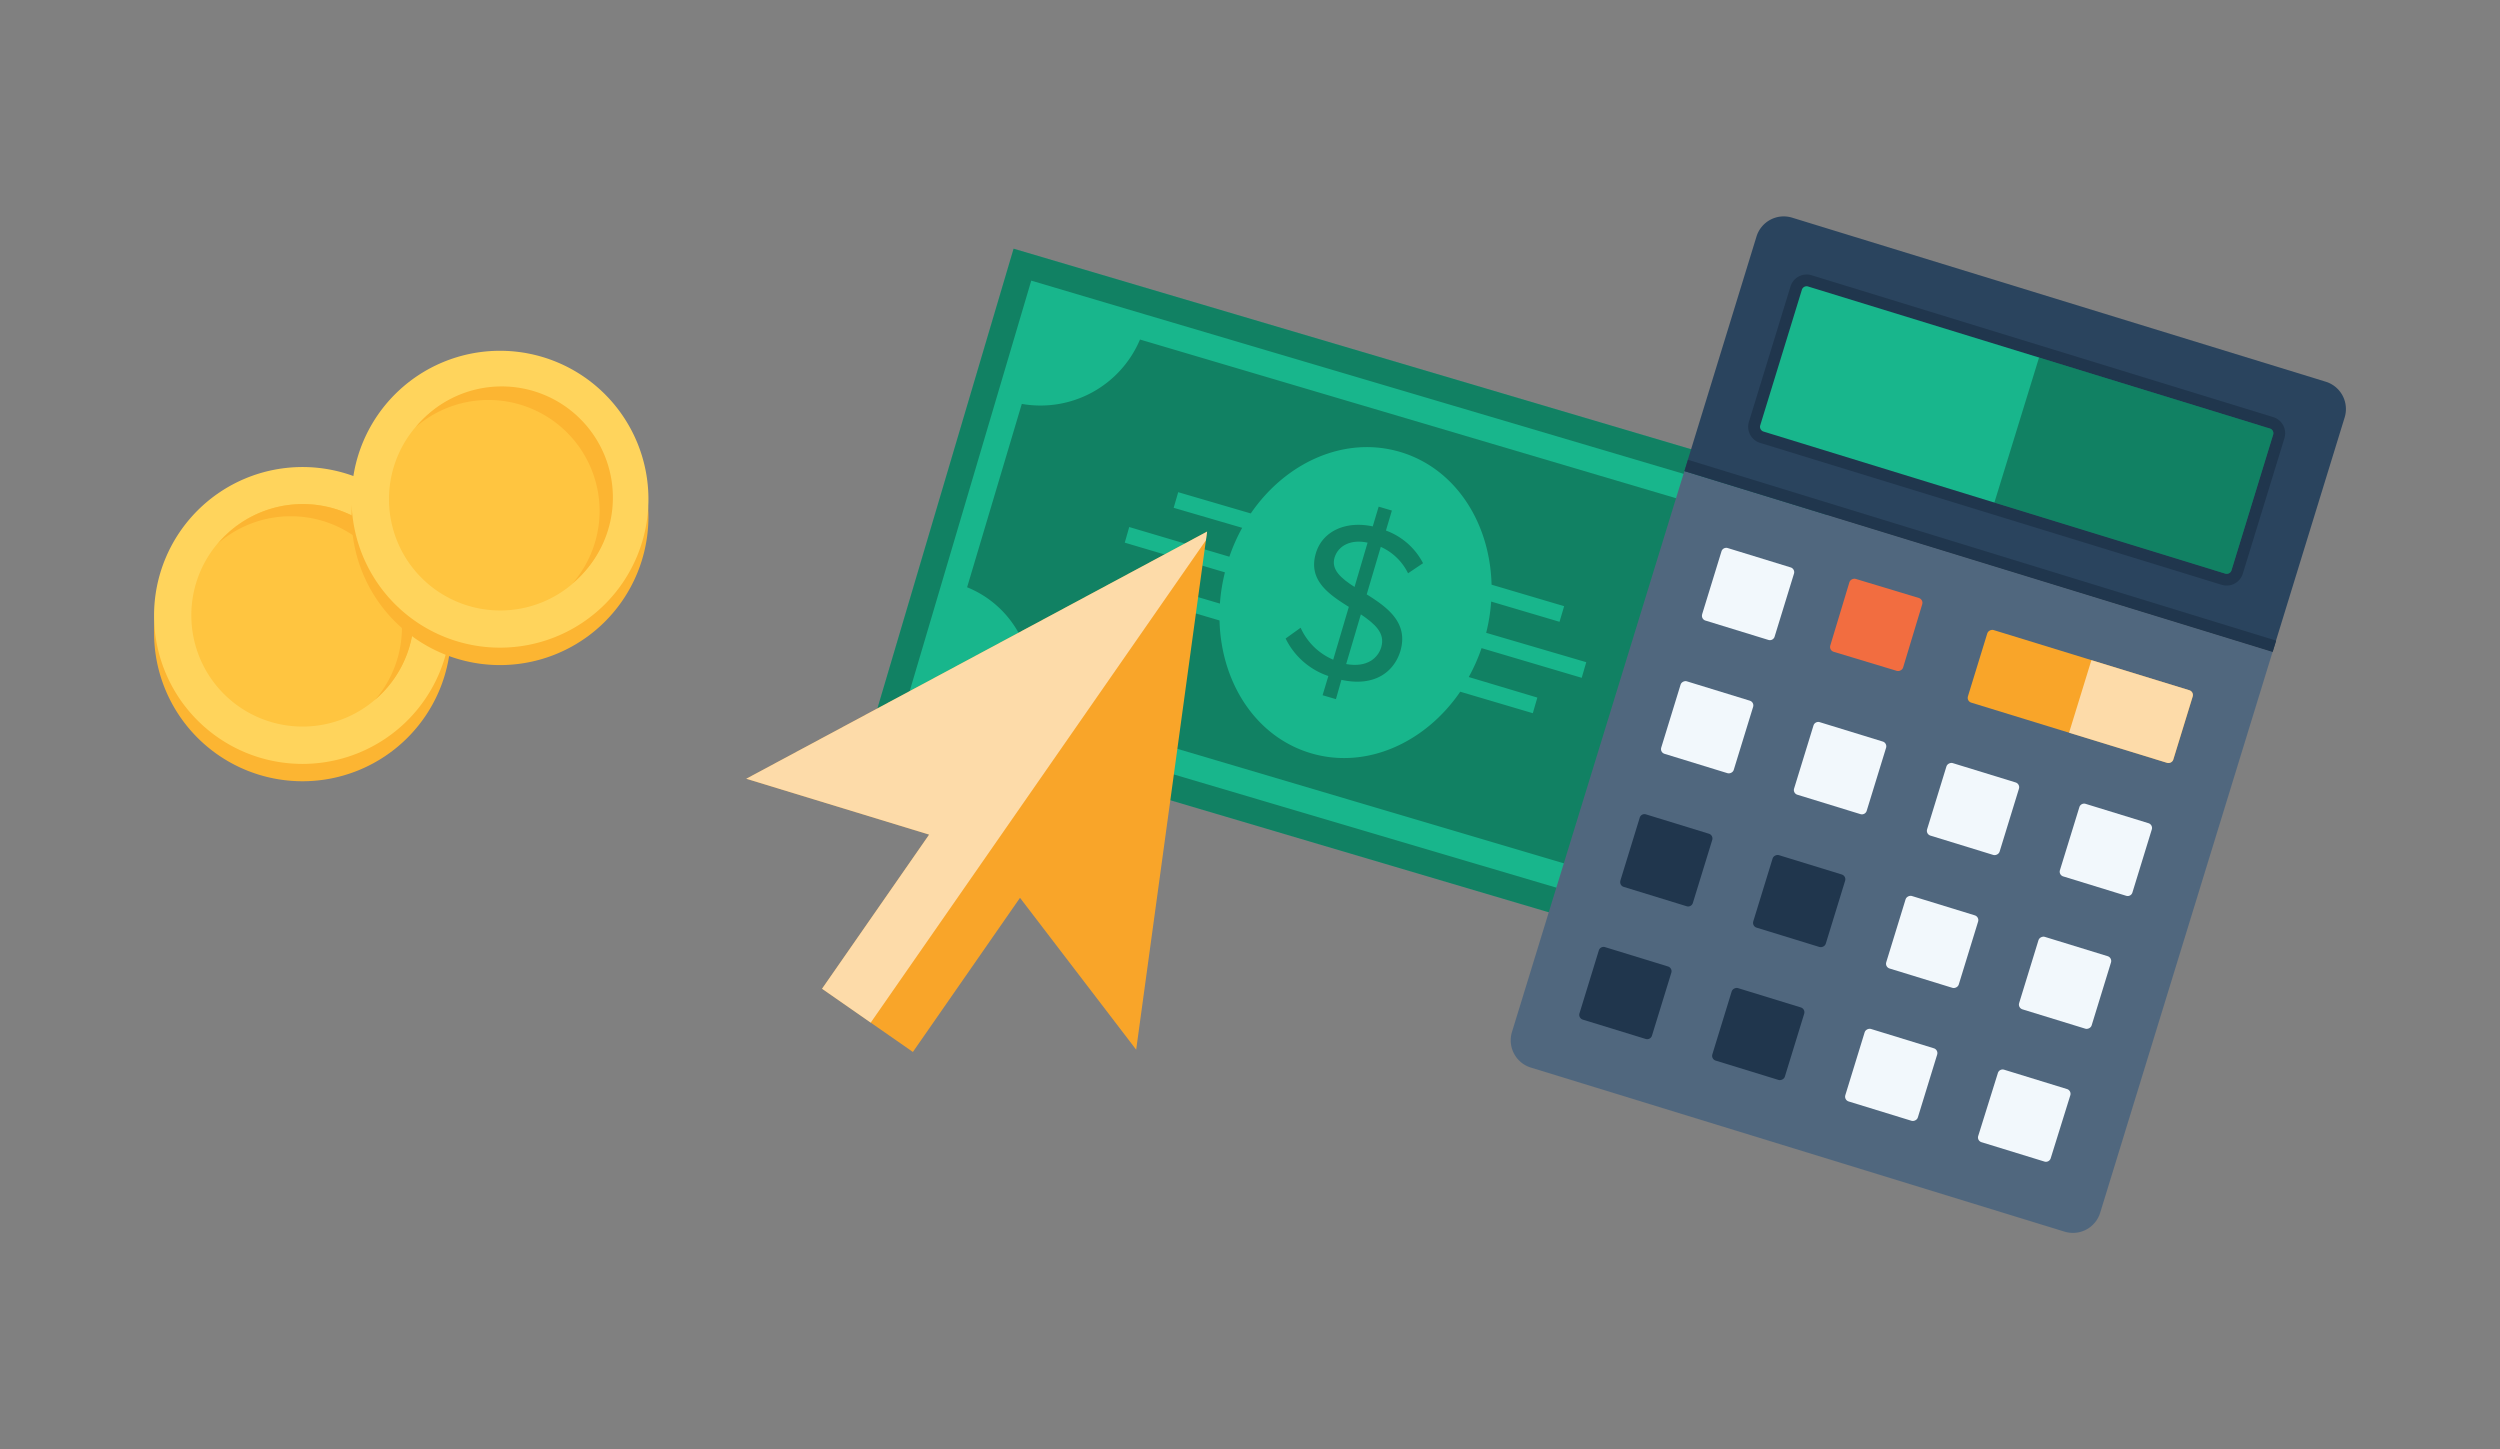<svg xmlns="http://www.w3.org/2000/svg" viewBox="0 0 320 185.52">
  <rect x="0" y="0" width="320" height="185.52" fill="#808080" stroke="none"/>
  <defs>
    <style>
      .cls-1 {
        isolation: isolate;
      }

      .cls-2 {
        fill: #fcb532;
      }

      .cls-3 {
        fill: #ffd45c;
      }

      .cls-4 {
        fill: #ffc540;
      }

      .cls-5 {
        fill: #18b68c;
      }

      .cls-6 {
        opacity: 0.29;
        mix-blend-mode: multiply;
      }

      .cls-7 {
        fill: #50677e;
      }

      .cls-8 {
        fill: #f9a529;
      }

      .cls-9 {
        fill: #fff;
        opacity: 0.6;
      }

      .cls-10 {
        fill: #f26d40;
      }

      .cls-11 {
        fill: #f2f8fc;
      }

      .cls-12 {
        fill: #20364d;
      }

      .cls-13 {
        fill: #2a445e;
      }
    </style>
  </defs>
  <title>ic_CalculatorMoney</title>
  <g class="cls-1">
    <g id="icons">
      <g>
        <g>
          <path class="cls-2" d="M19.72,81a19,19,0,1,0,19-19A19,19,0,0,0,19.72,81Z"/>
          <path class="cls-3" d="M19.72,78.78a19,19,0,1,0,19-19A19,19,0,0,0,19.72,78.78Z"/>
          <path class="cls-4" d="M38.73,93A14.24,14.24,0,1,0,24.49,78.78,14.24,14.24,0,0,0,38.73,93Z"/>
          <path class="cls-2" d="M51.45,80.32A14.23,14.23,0,0,0,27.93,69.53,14.23,14.23,0,1,1,48,89.58,14.21,14.21,0,0,0,51.45,80.32Z"/>
        </g>
        <g>
          <polygon class="cls-5" points="129.74 31.83 112.13 91.28 217.25 122.4 234.84 62.94 129.74 31.83"/>
          <polygon class="cls-6" points="129.74 31.83 112.13 91.28 217.25 122.4 234.84 62.94 129.74 31.83"/>
          <path class="cls-5" d="M172.31,85c2.73.49,4.09-.82,4.49-2.16.54-1.82-.84-3-2.61-4.2Z"/>
          <path class="cls-5" d="M170.82,71.38c-.45,1.53.82,2.64,2.56,3.75l1.67-5.67C173,69,171.3,69.78,170.82,71.38Z"/>
          <path class="cls-5" d="M190.87,77l8.75,2.59.59-2-9.29-2.75c-.2-8-4.67-14.92-11.73-17s-14.59,1.31-19.09,7.88L150.81,63l-.58,2L159,67.56a23.12,23.12,0,0,0-1.64,3.7l-12.82-3.8-.57,2,12.82,3.8a23.1,23.1,0,0,0-.64,4l-8.75-2.59-.58,2,9.28,2.75c.2,8,4.67,14.92,11.72,17s14.59-1.31,19.09-7.88l9.29,2.75.58-2L188,86.66a23.11,23.11,0,0,0,1.64-3.7l12.82,3.8.58-2L190.23,81A23.14,23.14,0,0,0,190.87,77Zm-10.64-3.62A7.12,7.12,0,0,0,176.74,70l-1.8,6.08c2.64,1.65,5.37,3.62,4.31,7.25-.76,2.52-3.15,4.65-7.55,3.69L171,89.49l-1.71-.5.74-2.46a9.43,9.43,0,0,1-5.47-4.8l1.92-1.38a8,8,0,0,0,4.17,4.09l2-6.76c-2.59-1.62-5.24-3.43-4.22-6.86.85-2.87,3.87-4.18,7.28-3.44l.76-2.53,1.69.5-.76,2.56a8.73,8.73,0,0,1,4.75,4.18Z"/>
          <path class="cls-5" d="M216.23,60.87,146.49,40.22,132,35.92l-4.3,14.52-7.14,24.11-4.3,14.52,14.52,4.3L200.5,114l14.53,4.3,4.29-14.52,7.14-24.1,4.29-14.52Zm0,41.67a13.16,13.16,0,0,0-9,1.48,13.31,13.31,0,0,0-6.13,6.76L132,90.31a13.32,13.32,0,0,0-1.46-9,13.16,13.16,0,0,0-6.75-6.14l7-23.47a13.82,13.82,0,0,0,15.13-8.24L215,63.91a13.3,13.3,0,0,0,1.46,9,13.16,13.16,0,0,0,6.75,6.14Z"/>
        </g>
        <g>
          <path class="cls-7" d="M215.6,60.3l75.29,23.14-22.07,71.8a3.65,3.65,0,0,1-4.56,2.41l-68.31-21a3.65,3.65,0,0,1-2.42-4.55Z"/>
          <g>
            <rect class="cls-8" x="261.42" y="75.39" width="9.72" height="27.51" rx="0.64" ry="0.64" transform="translate(102.82 317.47) rotate(-72.91)"/>
            <path class="cls-9" d="M267.7,84.5l12.54,3.85a.64.64,0,0,1,.42.8l-2.48,8.07a.64.64,0,0,1-.8.42l-12.54-3.85Z"/>
            <rect class="cls-10" x="235.89" y="76.44" width="9.72" height="9.71" rx="0.64" ry="0.64" transform="matrix(0.29, -0.96, 0.96, 0.29, 92.3, 287.53)"/>
            <path class="cls-11" d="M219.52,71.21H228a.64.64,0,0,1,.64.64v8.43a.64.64,0,0,1-.64.64h-8.44a.63.63,0,0,1-.63-.63V71.85a.63.63,0,0,1,.63-.63Z" transform="translate(85.28 267.58) rotate(-72.91)"/>
            <path class="cls-11" d="M263.67,111.39a.63.63,0,0,0,.42.79l8.06,2.48a.63.63,0,0,0,.8-.42l2.48-8.07a.64.64,0,0,0-.42-.8l-8.06-2.48a.64.64,0,0,0-.79.42Z"/>
            <rect class="cls-11" x="247.68" y="98.69" width="9.71" height="9.71" rx="0.64" ry="0.64" transform="translate(79.36 314.51) rotate(-72.91)"/>
            <path class="cls-11" d="M231.3,93.46h8.44a.64.64,0,0,1,.64.64v8.44a.64.64,0,0,1-.64.64H231.3a.64.64,0,0,1-.64-.64V94.09A.63.63,0,0,1,231.3,93.46Z" transform="translate(72.34 294.55) rotate(-72.91)"/>
            <rect class="cls-11" x="213.65" y="88.23" width="9.71" height="9.71" rx="0.63" ry="0.63" transform="translate(65.33 274.59) rotate(-72.91)"/>
            <rect class="cls-11" x="259.47" y="120.94" width="9.71" height="9.71" rx="0.64" ry="0.64" transform="translate(66.41 341.48) rotate(-72.91)"/>
            <rect class="cls-11" x="242.45" y="115.71" width="9.71" height="9.71" rx="0.64" ry="0.64" transform="translate(59.4 321.52) rotate(-72.91)"/>
            <rect class="cls-12" x="225.43" y="110.48" width="9.71" height="9.71" rx="0.64" ry="0.64" transform="translate(52.38 301.56) rotate(-72.91)"/>
            <path class="cls-11" d="M253.21,145.41a.63.63,0,0,0,.42.79l8.06,2.48a.64.64,0,0,0,.8-.42L265,140.2a.64.64,0,0,0-.42-.8l-8.06-2.48a.64.64,0,0,0-.79.42Z"/>
            <rect class="cls-11" x="237.22" y="132.72" width="9.71" height="9.71" rx="0.64" ry="0.64" transform="translate(39.44 328.54) rotate(-72.91)"/>
            <rect class="cls-12" x="220.2" y="127.49" width="9.71" height="9.71" rx="0.64" ry="0.64" transform="translate(32.42 308.58) rotate(-72.91)"/>
            <path class="cls-12" d="M202.17,129.72a.64.64,0,0,0,.42.79l8.07,2.48a.64.64,0,0,0,.79-.42l2.48-8.06a.64.64,0,0,0-.42-.8l-8.07-2.48a.64.64,0,0,0-.79.42Z"/>
            <path class="cls-12" d="M209.05,105.25h8.44a.63.63,0,0,1,.63.63v8.44a.64.64,0,0,1-.64.64h-8.44a.63.63,0,0,1-.63-.63v-8.44a.63.63,0,0,1,.63-.63Z" transform="translate(45.37 281.61) rotate(-72.91)"/>
          </g>
          <path class="cls-13" d="M224.83,30.28a3.65,3.65,0,0,1,4.56-2.42l68.31,21a3.66,3.66,0,0,1,2.42,4.56l-9.23,30L215.6,60.3Z"/>
          <path class="cls-12" d="M284.39,74.86a2.16,2.16,0,0,0,2.69-1.43l5.33-17.35A2.16,2.16,0,0,0,291,53.4L231.88,35.23a2.16,2.16,0,0,0-2.69,1.42L223.86,54a2.16,2.16,0,0,0,1.43,2.69Z"/>
          <path class="cls-5" d="M290.54,54.85a.63.63,0,0,1,.42.79L285.63,73a.64.64,0,0,1-.8.42L225.73,55.24a.64.64,0,0,1-.42-.8l5.33-17.35a.63.63,0,0,1,.79-.42Z"/>
          <path class="cls-6" d="M290.54,54.85a.63.63,0,0,1,.42.79L285.63,73a.64.64,0,0,1-.8.42l-29.55-9.09L261,45.76Z"/>
          <rect class="cls-12" x="252.71" y="31.77" width="1.52" height="78.77" transform="translate(110.98 292.52) rotate(-72.91)"/>
        </g>
        <g>
          <polygon class="cls-8" points="95.52 99.68 125.02 83.86 154.51 68.04 149.97 101.2 145.43 134.36 130.56 114.92 116.85 134.65 105.22 126.56 118.93 106.83 95.52 99.68"/>
          <polygon class="cls-9" points="125.02 83.86 154.51 68.04 154.36 69.15 111.45 130.9 105.22 126.56 118.93 106.83 95.52 99.68 125.02 83.86"/>
        </g>
        <g>
          <path class="cls-2" d="M45,66.13a19,19,0,1,0,19-19A19,19,0,0,0,45,66.13Z"/>
          <path class="cls-3" d="M45,63.9a19,19,0,1,0,19-19A19,19,0,0,0,45,63.9Z"/>
          <path class="cls-4" d="M64,78.14A14.24,14.24,0,1,0,49.79,63.9,14.24,14.24,0,0,0,64,78.14Z"/>
          <path class="cls-2" d="M76.75,65.43A14.23,14.23,0,0,0,53.24,54.64a14.23,14.23,0,1,1,20.07,20A14.21,14.21,0,0,0,76.75,65.43Z"/>
        </g>
      </g>
    </g>
  </g>
</svg>

